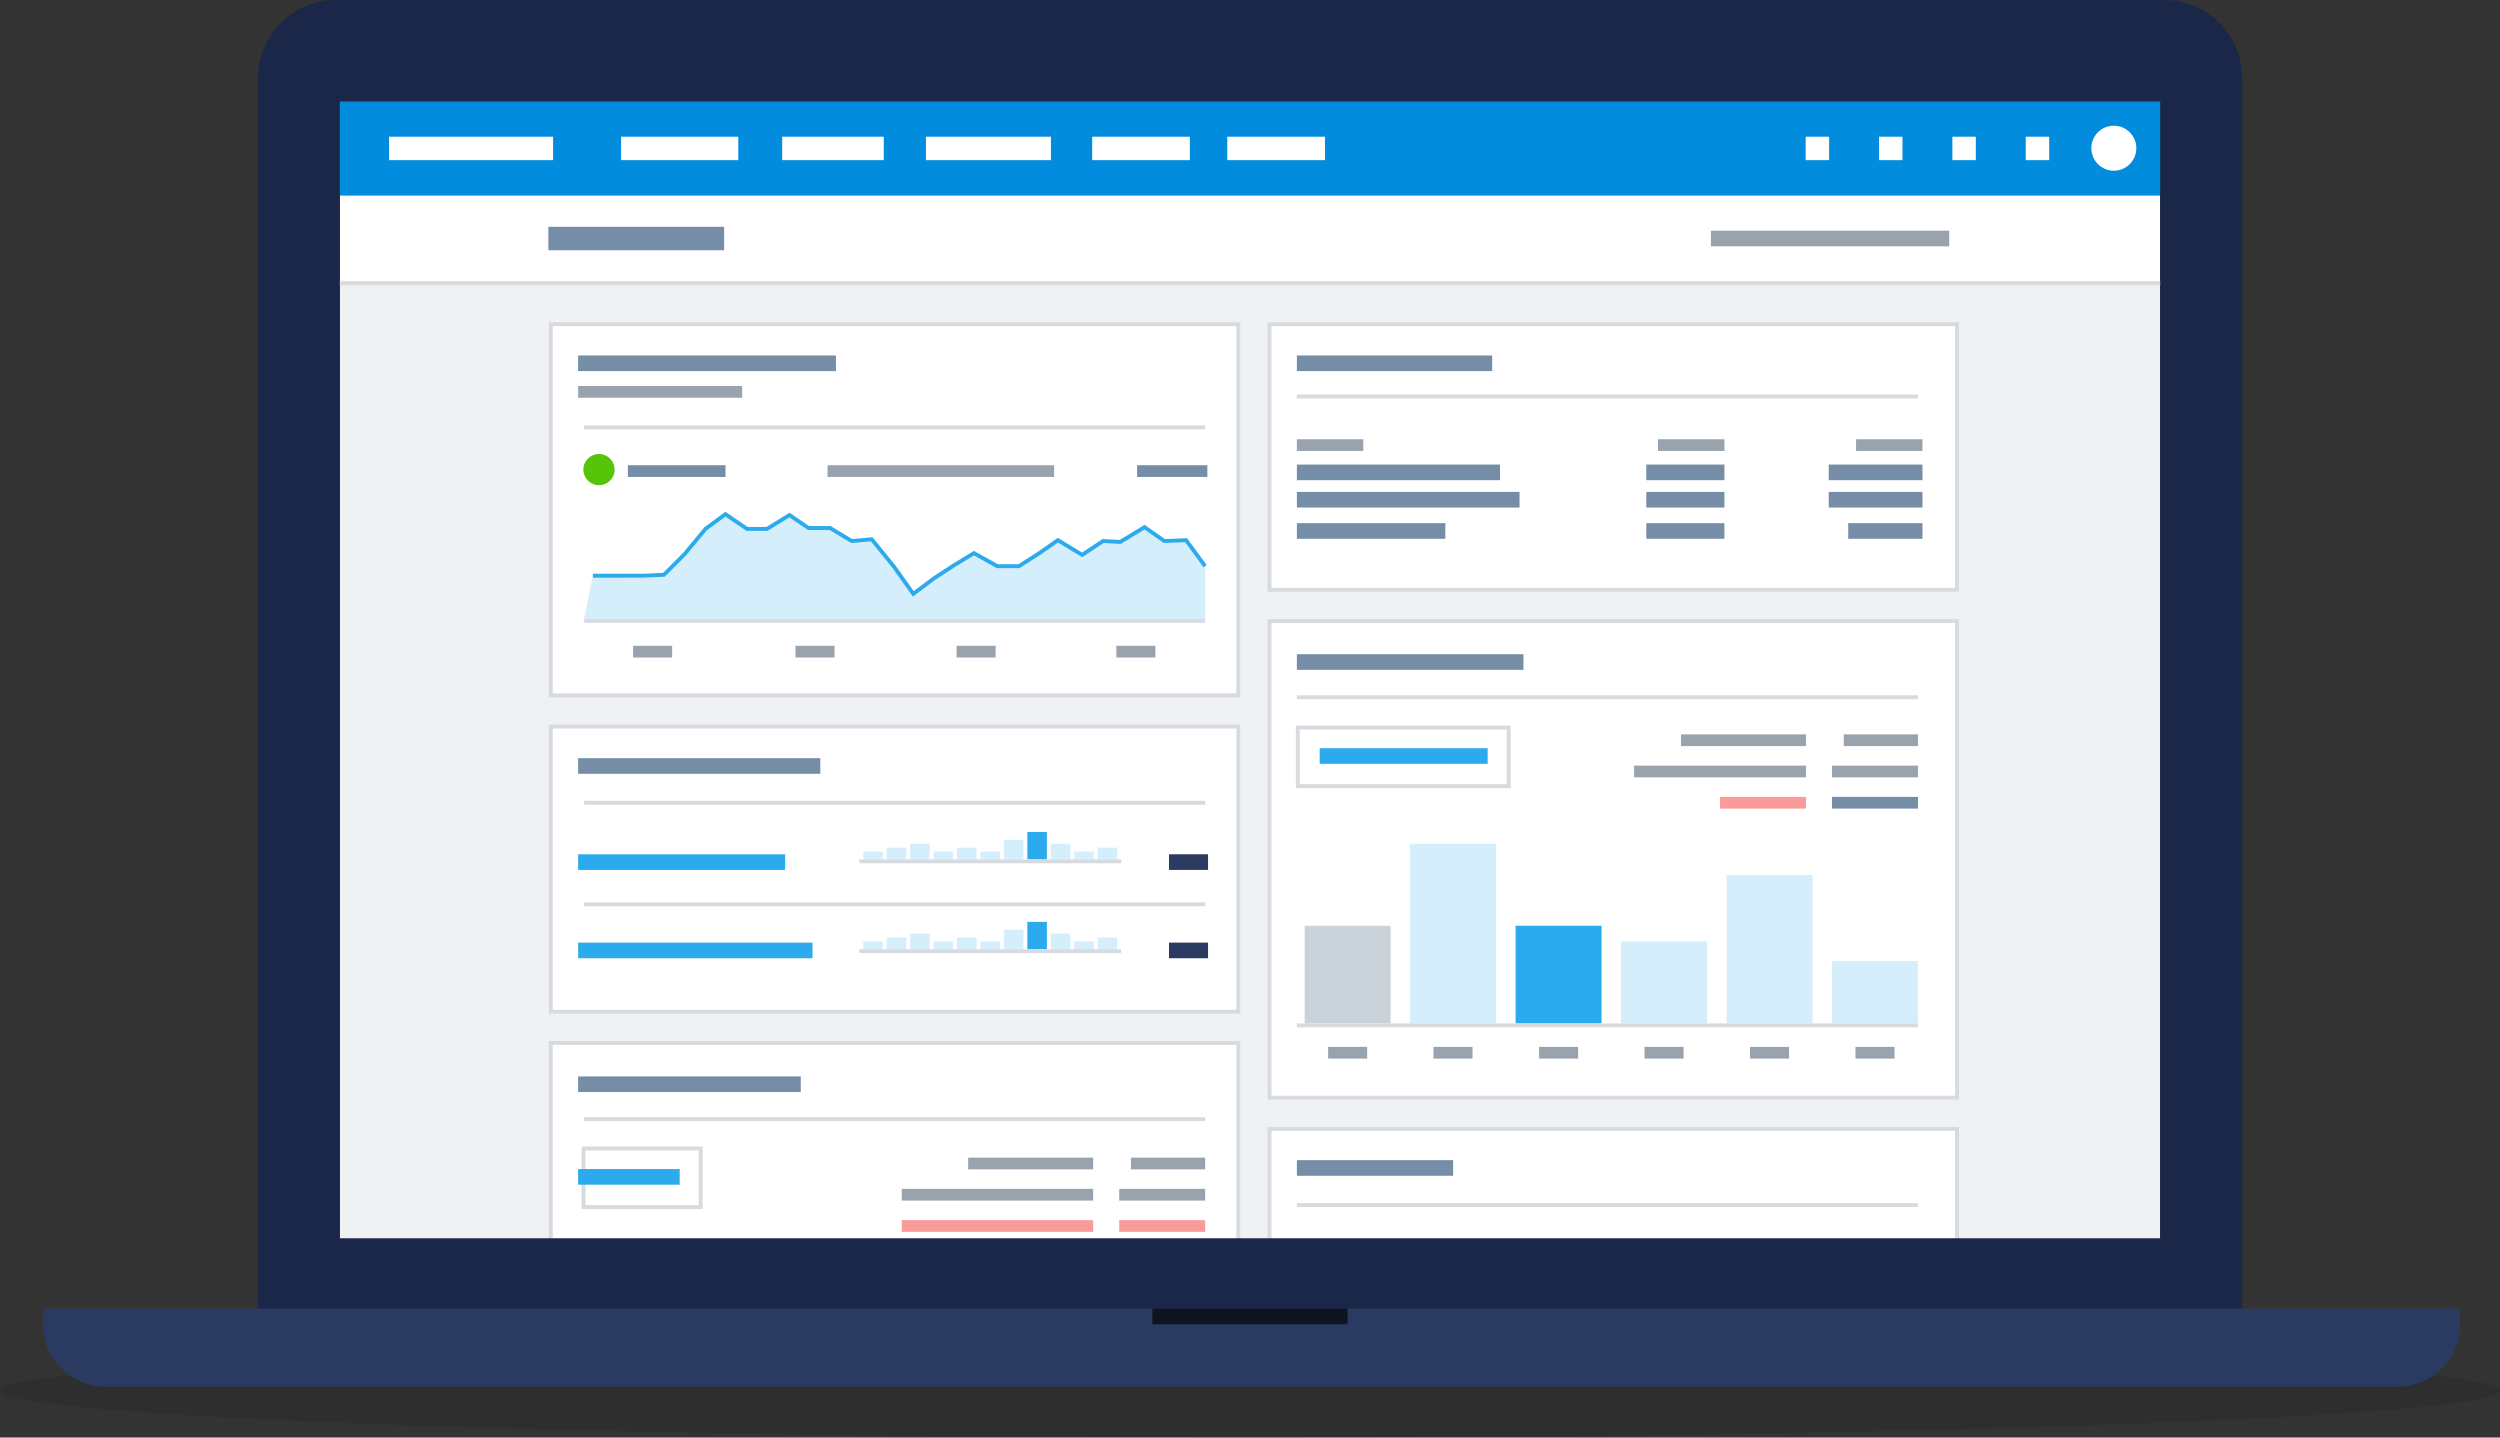 <svg xmlns="http://www.w3.org/2000/svg" width="640" height="368" viewBox="0 0 640 368">
  <rect x="0" y="0" width="640" height="368" fill="#333333" stroke="none"/>
  <g fill="none">
    <rect width="466" height="23" x="87" y="50" fill="#FFF"/>
    <rect width="466" height="246" x="87" y="72" fill="#EFF1F3"/>
    <rect width="176" height="95" x="141" y="83" fill="#FFF"/>
    <path fill="#D7DBDF" d="M317.5,178.5 L140.5,178.5 L140.5,82.5 L317.5,82.5 L317.5,178.5 Z M141.5,177.5 L316.5,177.5 L316.5,83.5 L141.5,83.5 L141.5,177.5 Z"/>
    <rect width="176" height="73" x="141" y="186" fill="#FFF"/>
    <path fill="#D7DBDF" d="M317.5,259.5 L140.5,259.5 L140.5,185.5 L317.5,185.5 L317.5,259.5 Z M141.5,258.5 L316.5,258.5 L316.5,186.5 L141.5,186.5 L141.5,258.5 Z"/>
    <rect width="176" height="57" x="141" y="267" fill="#FFF"/>
    <path fill="#D7DBDF" d="M317.5,324.5 L140.5,324.5 L140.5,266.5 L317.5,266.5 L317.5,324.5 Z M141.5,323.5 L316.5,323.5 L316.5,267.5 L141.5,267.5 L141.5,323.5 Z"/>
    <rect width="176" height="68" x="325" y="83" fill="#FFF"/>
    <path fill="#D7DBDF" d="M501.5,151.5 L324.5,151.5 L324.5,82.5 L501.5,82.5 L501.5,151.5 Z M325.5,150.5 L500.5,150.5 L500.5,83.5 L325.5,83.5 L325.5,150.5 Z"/>
    <rect width="176" height="122" x="325" y="159" fill="#FFF"/>
    <path fill="#D7DBDF" d="M501.5,281.5 L324.5,281.5 L324.5,158.5 L501.5,158.5 L501.5,281.5 Z M325.5,280.5 L500.5,280.5 L500.5,159.5 L325.5,159.5 L325.5,280.5 Z"/>
    <rect width="176" height="36" x="325" y="289" fill="#FFF"/>
    <path fill="#D7DBDF" d="M501.5,325.5 L324.5,325.5 L324.5,288.5 L501.5,288.5 L501.5,325.5 Z M325.5,324.5 L500.5,324.5 L500.5,289.5 L325.5,289.5 L325.5,324.5 Z"/>
    <ellipse cx="320" cy="356" fill="#000" opacity=".1" rx="320" ry="12"/>
    <path fill="#1A2749" d="M554,5.68434189e-14 L86,5.68434189e-14 C74.968,0.033 66.033,8.968 66,20 L66,333 C66.033,344.032 74.968,352.967 86,353 L554,353 C565.032,352.967 573.967,344.032 574,333 L574,20 C573.967,8.968 565.032,0.033 554,5.68434189e-14 Z M553,317 L87,317 L87,26 L553,26 L553,317 Z"/>
    <rect width="466" height="24" x="87" y="26" fill="#028CDE"/>
    <rect width="466" height="1" x="87" y="72" fill="#D7DBDF"/>
    <rect width="159" height="1" x="149.52" y="108.91" fill="#D7DBDF"/>
    <rect width="159" height="1" x="332" y="101" fill="#D7DBDF"/>
    <rect width="159" height="1" x="332" y="178" fill="#D7DBDF"/>
    <rect width="159" height="1" x="332" y="308" fill="#D7DBDF"/>
    <rect width="159" height="1" x="149.52" y="205" fill="#D7DBDF"/>
    <rect width="159" height="1" x="149.52" y="231" fill="#D7DBDF"/>
    <rect width="159" height="1" x="149.52" y="286" fill="#D7DBDF"/>
    <path fill="#D7DBDF" d="M179.89,309.5 L148.89,309.5 L148.89,293.5 L179.89,293.5 L179.89,309.5 Z M149.89,308.5 L178.89,308.5 L178.89,294.5 L149.89,294.5 L149.89,308.5 Z"/>
    <rect width="159" height="1" x="149.52" y="158.46" fill="#D7DBDF"/>
    <rect width="30" height="6" x="159" y="35" fill="#FFF"/>
    <rect width="45" height="6" x="140.38" y="58.06" fill="#768DA8"/>
    <rect width="66" height="4" x="148" y="91" fill="#768DA8"/>
    <rect width="42" height="3" x="148" y="98.82" fill="#99A3AD"/>
    <rect width="58" height="3" x="211.85" y="119.1" fill="#99A3AD"/>
    <rect width="17" height="3" x="332" y="112.45" fill="#99A3AD"/>
    <rect width="17" height="3" x="424.45" y="112.45" fill="#99A3AD"/>
    <rect width="17" height="3" x="475.15" y="112.45" fill="#99A3AD"/>
    <rect width="52" height="4" x="332" y="118.93" fill="#768DA8"/>
    <rect width="20" height="4" x="421.45" y="118.93" fill="#768DA8"/>
    <rect width="24" height="4" x="468.15" y="118.93" fill="#768DA8"/>
    <rect width="57" height="4" x="332" y="125.93" fill="#768DA8"/>
    <rect width="20" height="4" x="421.45" y="125.93" fill="#768DA8"/>
    <rect width="24" height="4" x="468.15" y="125.93" fill="#768DA8"/>
    <rect width="38" height="4" x="332" y="133.93" fill="#768DA8"/>
    <rect width="20" height="4" x="421.45" y="133.93" fill="#768DA8"/>
    <rect width="19" height="4" x="473.15" y="133.93" fill="#768DA8"/>
    <rect width="32" height="3" x="247.85" y="296.35" fill="#99A3AD"/>
    <rect width="49" height="3" x="230.85" y="304.35" fill="#99A3AD"/>
    <rect width="49" height="3" x="230.85" y="312.35" fill="#F99C99"/>
    <rect width="19" height="3" x="289.52" y="296.35" fill="#99A3AD"/>
    <rect width="22" height="3" x="286.52" y="304.35" fill="#99A3AD"/>
    <rect width="22" height="3" x="286.52" y="312.35" fill="#F99C99"/>
    <rect width="32" height="3" x="430.33" y="188" fill="#99A3AD"/>
    <rect width="44" height="3" x="418.33" y="196" fill="#99A3AD"/>
    <rect width="22" height="3" x="440.33" y="204" fill="#F99C99"/>
    <rect width="19" height="3" x="472" y="188" fill="#99A3AD"/>
    <rect width="22" height="3" x="469" y="196" fill="#99A3AD"/>
    <rect width="22" height="3" x="469" y="204" fill="#768DA8"/>
    <rect width="10" height="3" x="285.78" y="165.32" fill="#99A3AD"/>
    <rect width="10" height="3" x="340" y="268" fill="#99A3AD"/>
    <rect width="10" height="3" x="366.97" y="268" fill="#99A3AD"/>
    <rect width="10" height="3" x="394" y="268" fill="#99A3AD"/>
    <rect width="10" height="3" x="421" y="268" fill="#99A3AD"/>
    <rect width="10" height="3" x="448" y="268" fill="#99A3AD"/>
    <rect width="10" height="3" x="475" y="268" fill="#99A3AD"/>
    <rect width="10" height="3" x="203.64" y="165.32" fill="#99A3AD"/>
    <rect width="10" height="3" x="162.07" y="165.32" fill="#99A3AD"/>
    <rect width="10" height="3" x="244.88" y="165.32" fill="#99A3AD"/>
    <rect width="18" height="3" x="291.09" y="119.1" fill="#768DA8"/>
    <rect width="25" height="3" x="160.73" y="119.1" fill="#768DA8"/>
    <rect width="62" height="4" x="148" y="194.09" fill="#768DA8"/>
    <rect width="57" height="4" x="148" y="275.56" fill="#768DA8"/>
    <rect width="53" height="4" x="148" y="218.7" fill="#2BAAED"/>
    <rect width="26" height="4" x="148" y="299.28" fill="#2BAAED"/>
    <path fill="#D7DBDF" d="M386.73,201.76 L331.73,201.76 L331.73,185.76 L386.73,185.76 L386.73,201.76 Z M332.73,200.76 L385.73,200.76 L385.73,186.76 L332.73,186.76 L332.73,200.76 Z"/>
    <rect width="43" height="4" x="337.84" y="191.54" fill="#2BAAED"/>
    <rect width="60" height="4" x="148" y="241.31" fill="#2BAAED"/>
    <rect width="50" height="4" x="332" y="91" fill="#768DA8"/>
    <rect width="40" height="4" x="332" y="297" fill="#768DA8"/>
    <rect width="10" height="4" x="299.26" y="218.7" fill="#2B3A61"/>
    <rect width="10" height="4" x="299.26" y="241.31" fill="#2B3A61"/>
    <rect width="58" height="4" x="332" y="167.48" fill="#768DA8"/>
    <rect width="61" height="4" x="438" y="59.06" fill="#99A3AD"/>
    <rect width="26" height="6" x="200.24" y="35" fill="#FFF"/>
    <rect width="32" height="6" x="237.04" y="35" fill="#FFF"/>
    <rect width="25" height="6" x="279.6" y="35" fill="#FFF"/>
    <rect width="25" height="6" x="314.19" y="35" fill="#FFF"/>
    <rect width="6" height="6" x="518.59" y="35" fill="#FFF"/>
    <rect width="6" height="6" x="499.81" y="35" fill="#FFF"/>
    <rect width="6" height="6" x="481.03" y="35" fill="#FFF"/>
    <rect width="6" height="6" x="462.25" y="35" fill="#FFF"/>
    <rect width="42" height="6" x="99.59" y="35" fill="#FFF"/>
    <circle cx="541.14" cy="37.94" r="5.76" fill="#FFF"/>
    <circle cx="153.34" cy="120.22" r="4" fill="#57C40A"/>
    <rect width="22" height="25" x="334" y="237" fill="#CBD3DA"/>
    <rect width="22" height="46" x="360.97" y="216" fill="#D5EEFB"/>
    <rect width="5" height="2" x="221" y="241" fill="#D5EEFB"/>
    <rect width="5" height="3" x="227" y="240" fill="#D5EEFB"/>
    <rect width="5" height="4" x="233" y="239" fill="#D5EEFB"/>
    <rect width="5" height="2" x="239" y="241" fill="#D5EEFB"/>
    <rect width="5" height="3" x="245" y="240" fill="#D5EEFB"/>
    <rect width="5" height="2" x="251" y="241" fill="#D5EEFB"/>
    <rect width="5" height="5" x="257" y="238" fill="#D5EEFB"/>
    <rect width="5" height="7" x="263" y="236" fill="#2BAAED"/>
    <rect width="5" height="4" x="269" y="239" fill="#D5EEFB"/>
    <rect width="5" height="2" x="275" y="241" fill="#D5EEFB"/>
    <rect width="5" height="3" x="281" y="240" fill="#D5EEFB"/>
    <rect width="22" height="25" x="388" y="237" fill="#2BAAED"/>
    <rect width="22" height="21" x="415" y="241" fill="#D5EEFB"/>
    <rect width="22" height="38" x="442" y="224" fill="#D5EEFB"/>
    <rect width="22" height="16" x="469" y="246" fill="#D5EEFB"/>
    <rect width="159" height="1" x="332" y="262" fill="#D7DBDF"/>
    <rect width="67" height="1" x="220" y="243" fill="#D7DBDF"/>
    <rect width="5" height="2" x="221" y="218" fill="#D5EEFB"/>
    <rect width="5" height="3" x="227" y="217" fill="#D5EEFB"/>
    <rect width="5" height="4" x="233" y="216" fill="#D5EEFB"/>
    <rect width="5" height="2" x="239" y="218" fill="#D5EEFB"/>
    <rect width="5" height="3" x="245" y="217" fill="#D5EEFB"/>
    <rect width="5" height="2" x="251" y="218" fill="#D5EEFB"/>
    <rect width="5" height="5" x="257" y="215" fill="#D5EEFB"/>
    <rect width="5" height="7" x="263" y="213" fill="#2BAAED"/>
    <rect width="5" height="4" x="269" y="216" fill="#D5EEFB"/>
    <rect width="5" height="2" x="275" y="218" fill="#D5EEFB"/>
    <rect width="5" height="3" x="281" y="217" fill="#D5EEFB"/>
    <rect width="67" height="1" x="220" y="220" fill="#D7DBDF"/>
    <polygon fill="#D5EEFB" points="151.78 147.38 159.09 147.38 164.64 147.38 169.96 147.15 175.28 141.83 180.6 135.4 185.7 131.63 191.24 135.4 196.34 135.4 202.1 131.86 206.98 135.18 212.52 135.18 218.06 138.51 223.16 138.06 228.93 145.16 233.8 152.03 239.13 148.04 244.22 144.71 249.32 141.61 255.31 144.94 260.85 144.94 265.73 141.83 270.83 138.28 277.04 142.05 282.36 138.51 286.79 138.73 293 134.96 298.1 138.51 303.64 138.28 308.52 144.94 308.52 158.46 149.52 158.46"/>
    <polygon fill="#2BAAED" points="233.69 152.74 228.52 145.45 222.94 138.58 217.94 139.02 212.38 135.68 206.82 135.68 202.09 132.45 196.48 135.9 191.09 135.9 185.71 132.25 180.94 135.77 175.66 142.15 170.17 147.64 164.66 147.87 151.78 147.88 151.78 146.88 164.64 146.88 169.74 146.66 174.92 141.48 180.3 135 185.69 131.02 191.39 134.9 196.2 134.9 202.12 131.26 207.13 134.68 212.66 134.68 218.18 138 223.38 137.54 229.31 144.84 233.91 151.32 238.82 147.64 243.95 144.29 249.31 141.03 255.44 144.44 260.7 144.44 265.46 141.41 270.81 137.69 277.02 141.46 282.22 138 286.66 138.22 293.01 134.36 298.24 138 303.88 137.78 308.92 144.64 308.11 145.23 303.39 138.79 297.95 139.01 292.98 135.56 286.92 139.24 282.5 139.01 277.05 142.65 270.85 138.88 266.01 142.24 261 145.44 255.18 145.44 249.34 142.19 244.48 145.14 239.4 148.46"/>
    <path fill="#2B3A61" d="M11,335 L11,339 C11,347.837 18.163,355 27,355 L613.8,355 C622.637,355 629.8,347.837 629.8,339 L629.8,335 L11,335 Z"/>
    <rect width="50" height="4" x="295" y="335" fill="#0F1421"/>
  </g>
</svg>
